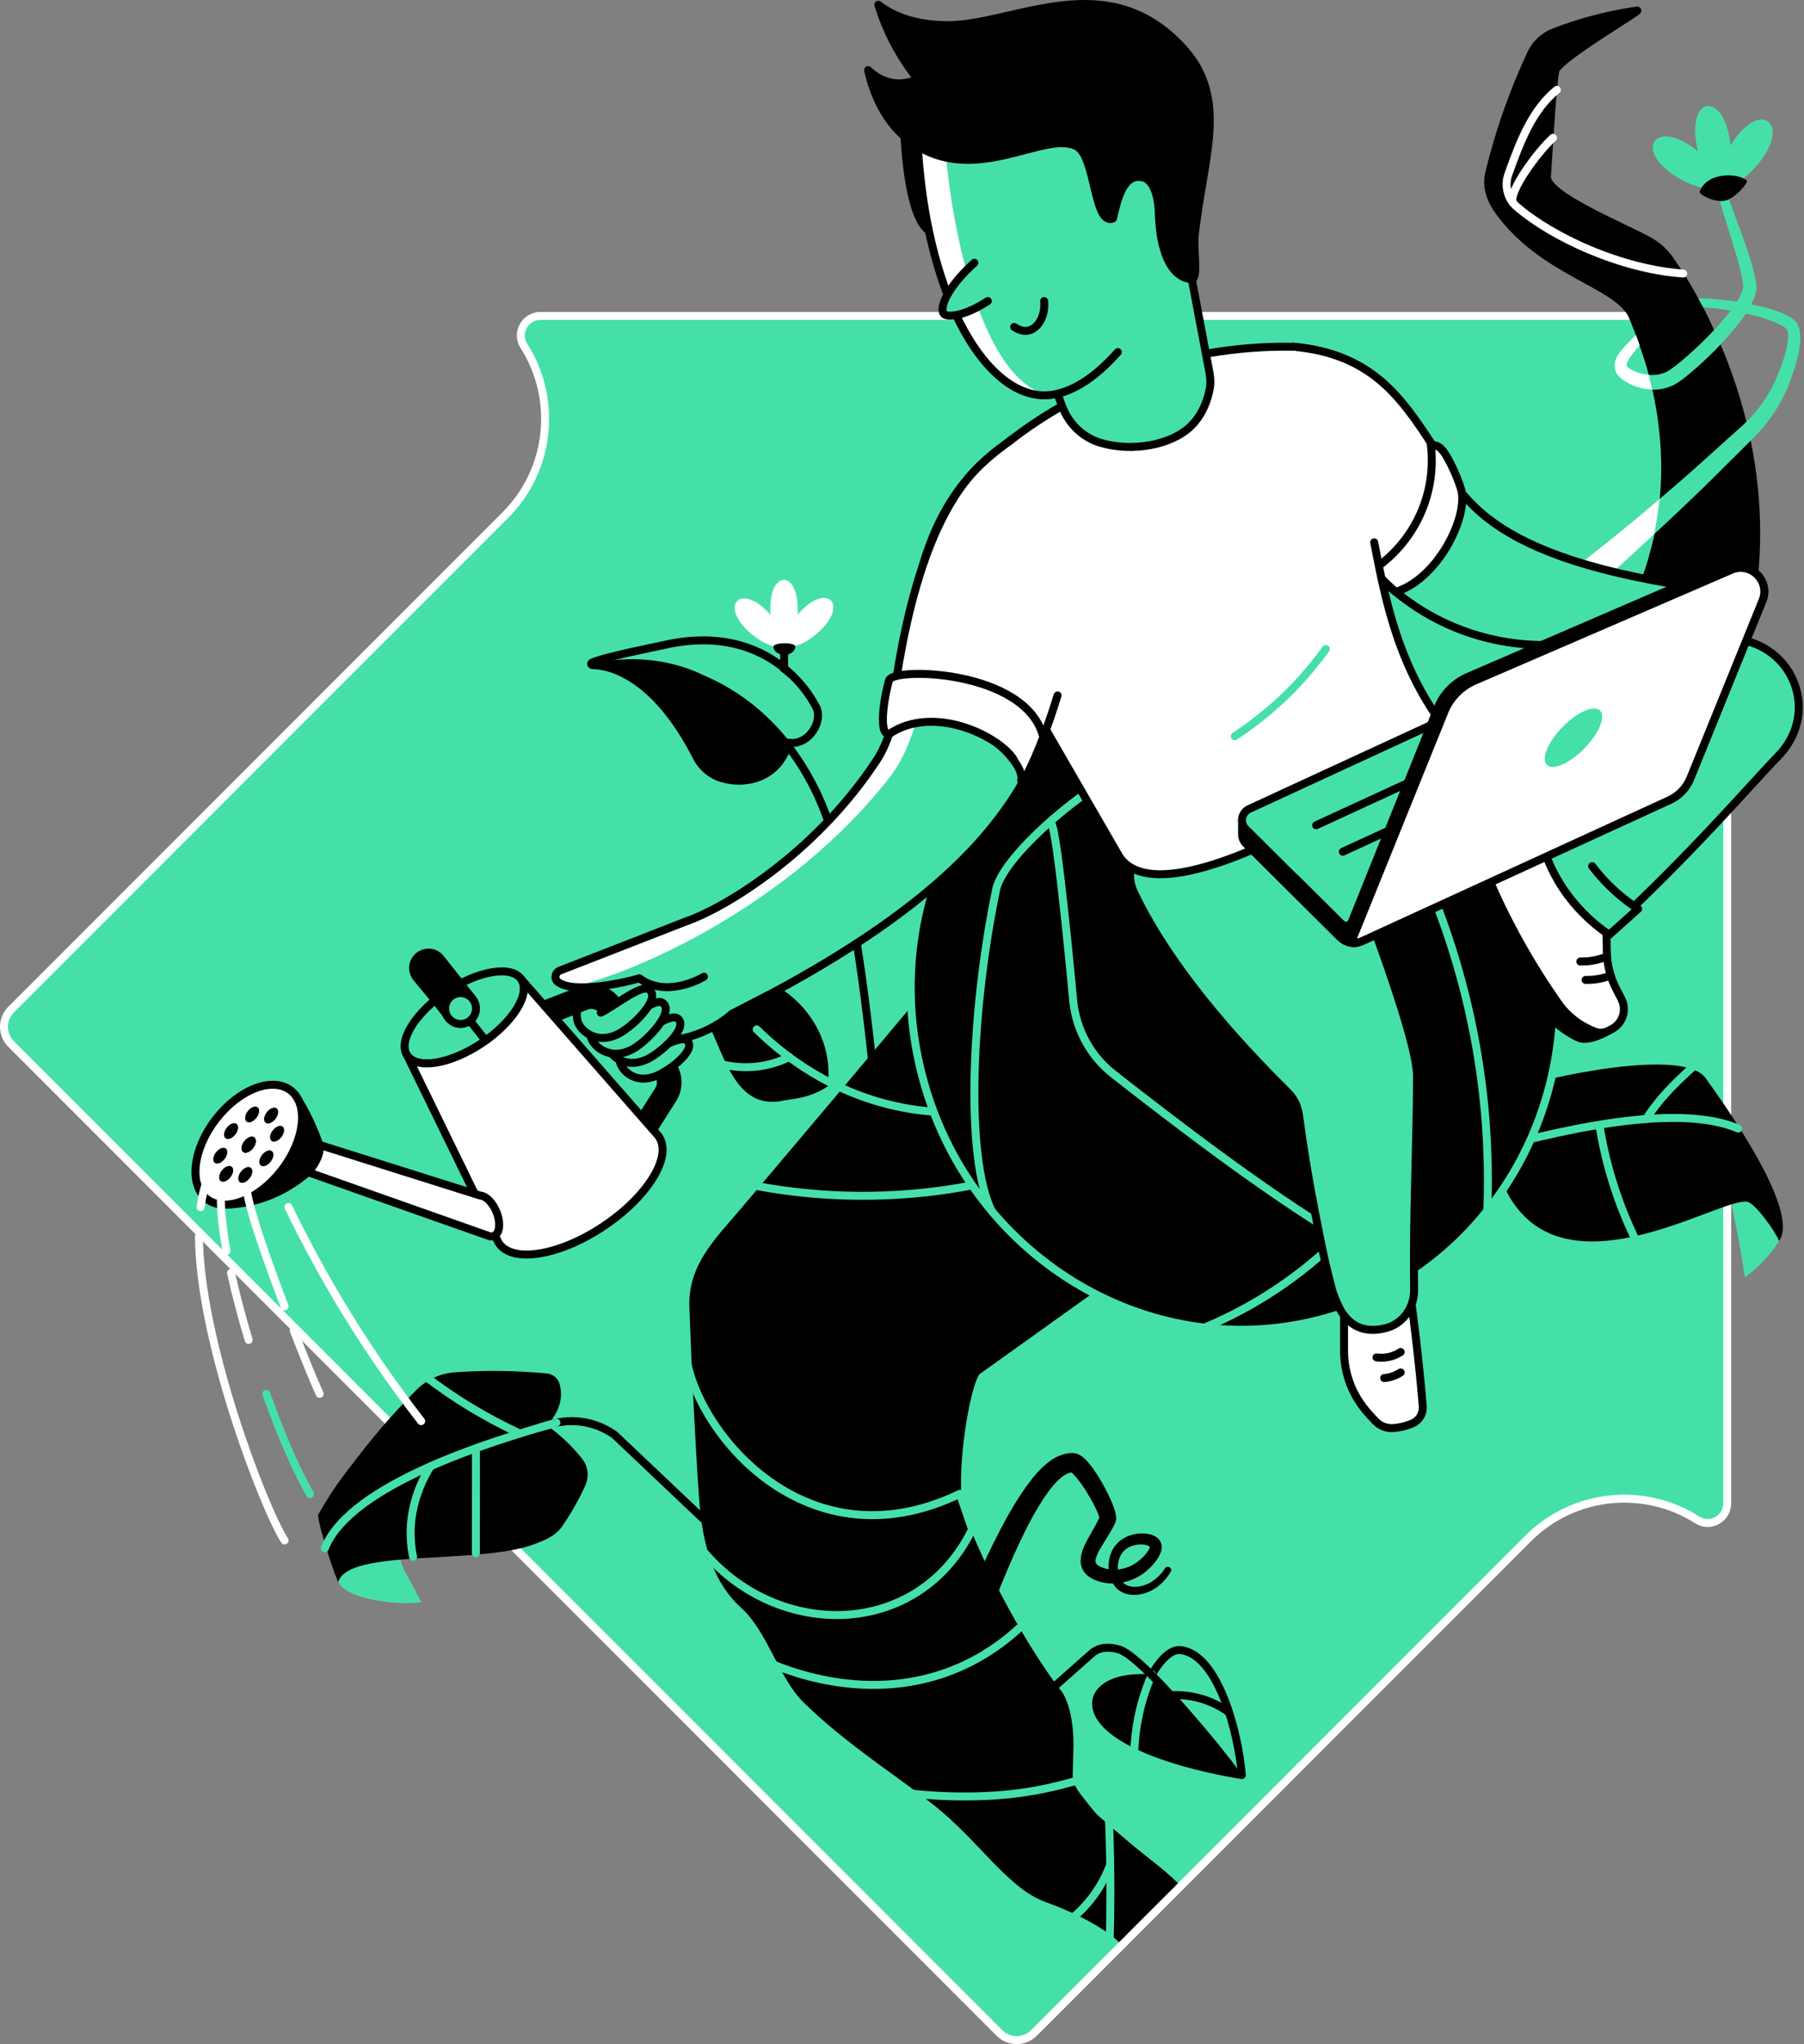 <svg width="453" height="513" viewBox="0 0 453 513" fill="none" xmlns="http://www.w3.org/2000/svg">
<rect x="0" y="0" width="453" height="513" fill="#808080" stroke="none"/>
<path d="M415.399 79.287C425.518 79.287 433.72 87.488 433.72 97.606V377.286C433.719 381.107 429.484 383.543 426.217 381.459V381.458C413.005 373.025 395.262 374.579 383.728 386.113L259.639 510.211L259.637 510.212C257.242 512.597 253.369 512.597 250.975 510.212L250.974 510.211L2.796 262.024V262.023C0.402 259.637 0.401 255.755 2.796 253.368L126.885 129.279C138.42 117.744 139.98 99.993 131.548 86.79L131.547 86.788C129.467 83.516 131.888 79.287 135.713 79.287H415.399Z" fill="#45E0A8" stroke="white" stroke-width="2" stroke-linecap="round" stroke-linejoin="round"/>
<path d="M226.973 32.008C227.212 35.849 227.955 54.111 233.249 57.896C234.838 49.264 236.427 40.632 238.016 32.008H226.973Z" fill="black" stroke="black" stroke-width="2" stroke-miterlimit="10" stroke-linecap="round" stroke-linejoin="round"/>
<path d="M426.91 275.121C429.362 282.076 431.741 289.83 433.817 298.326C435.742 306.215 437.139 313.649 438.145 320.509C440.669 318.975 444.964 314.552 446.753 311.437C446.753 309.92 445.196 305.72 445.196 304.203L439.846 291.171L426.91 275.121Z" fill="#45E0A8"/>
<path d="M375.922 291.237C376.449 295.309 378.301 300.476 382.27 304.708C399.111 322.682 434.213 299.366 439.148 301.737C441.208 302.727 445.712 308.884 446.742 311.439C452.156 303.869 433.071 277.239 428.304 270.587C422.723 262.698 387.963 270.531 379.491 273.358C378.214 279.77 377.207 284.817 375.922 291.237Z" fill="black"/>
<path d="M370.438 289.305C380.666 286.997 418.224 275.426 436.486 283.236" stroke="#45E0A8" stroke-width="2" stroke-miterlimit="10" stroke-linecap="round" stroke-linejoin="round"/>
<path d="M411.65 313.019C409.31 308.476 406.883 302.91 404.879 296.386C403.314 291.3 402.299 286.588 401.637 282.412" stroke="#45E0A8" stroke-width="2" stroke-miterlimit="10" stroke-linecap="round" stroke-linejoin="round"/>
<path d="M413.348 280.871C414.529 279.035 415.799 277.31 417.556 275.258C420.047 272.351 424.679 268.015 426.906 266.234" stroke="#45E0A8" stroke-width="2" stroke-miterlimit="10" stroke-linecap="round" stroke-linejoin="round"/>
<path d="M411.1 2.646C406.205 3.349 400.727 4.523 394.882 6.431C393.269 6.958 391.712 7.517 390.227 8.092C387.671 9.082 385.611 11.023 384.453 13.506C382.473 17.738 380.517 22.41 378.704 27.512C376.692 33.166 375.143 38.54 373.945 43.506C373.091 47.028 374.456 50.437 376.62 53.344C387.911 68.484 405.622 71.007 409.878 79.024C413.152 86.953 423.485 111.963 414.669 141.132C401.278 185.442 358.382 200.925 353.719 202.514C360.338 214.34 366.95 226.166 373.57 237.992C379.654 235.181 423.309 214.116 437.115 162.892C450.083 114.79 426.974 76.293 419.412 65.346C418.063 63.389 416.314 61.744 414.254 60.578C407.77 56.905 388.023 49.096 388.454 44.233C388.67 41.79 389.819 20.358 390.602 17.587C392.183 14.153 412.33 2.471 411.1 2.646Z" fill="black" stroke="black" stroke-width="2" stroke-miterlimit="10" stroke-linecap="round" stroke-linejoin="round"/>
<path d="M434.578 77.969C432.749 77.642 431.256 77.442 429.411 77.259C427.096 77.035 424.74 76.883 422.512 77.059L422.895 76.939L419.51 78.792L419.693 78.664C418.703 79.527 417.737 80.453 416.787 81.379C415.829 82.305 414.886 83.232 413.984 84.198C413.074 85.164 412.171 86.122 411.325 87.128C410.487 88.118 409.648 89.149 409.017 90.155C408.874 90.394 408.706 90.658 408.65 90.834C408.546 91.025 408.514 91.217 408.49 91.4C408.458 91.776 408.546 92.023 408.674 92.119C408.73 92.167 408.914 92.335 409.113 92.463C409.321 92.606 409.552 92.742 409.8 92.87C410.295 93.125 410.83 93.341 411.381 93.525C413.585 94.267 415.98 94.339 417.929 93.556C418.432 93.373 418.855 93.101 419.342 92.806C419.829 92.478 420.34 92.103 420.843 91.712C421.849 90.929 422.856 90.083 423.83 89.221C425.794 87.496 427.687 85.667 429.507 83.791C431.328 81.914 433.077 79.966 434.618 77.922C435.161 77.195 435.68 76.46 436.143 75.718C436.334 75.414 436.518 75.111 436.686 74.799C437.277 73.761 437.724 72.627 437.756 71.821L437.764 71.965C437.588 70.032 437.077 67.924 436.526 65.864C435.975 63.796 435.304 61.736 434.673 59.652L432.725 53.407C432.406 52.361 432.086 51.307 431.791 50.237C431.655 49.694 431.511 49.159 431.384 48.6L431.208 47.754L431.088 46.819C431.016 46.253 431.416 45.733 431.983 45.654C432.526 45.582 433.021 45.941 433.132 46.468L433.164 46.628L433.308 47.307L433.524 48.049C433.667 48.544 433.851 49.055 434.019 49.558C434.37 50.572 434.729 51.595 435.105 52.609L437.38 58.749C438.139 60.809 438.842 62.886 439.497 65.01C440.135 67.142 440.758 69.266 441.062 71.677C441.07 71.725 441.07 71.765 441.07 71.813V71.829C441.022 73.721 440.375 75.111 439.728 76.42C439.057 77.722 438.283 78.904 437.468 80.03C435.823 82.281 434.035 84.35 432.166 86.338C430.298 88.326 428.341 90.211 426.305 92.023C425.283 92.934 424.245 93.82 423.151 94.682C422.608 95.114 422.041 95.537 421.426 95.96C420.779 96.359 420.053 96.79 419.294 97.054C417.785 97.637 416.172 97.868 414.623 97.788C413.074 97.701 411.581 97.349 410.175 96.798C409.472 96.519 408.794 96.175 408.131 95.76C407.804 95.553 407.468 95.329 407.149 95.058C406.821 94.786 406.494 94.507 406.143 94.028C405.799 93.572 405.584 92.99 405.496 92.463C405.408 91.927 405.432 91.416 405.528 90.937C405.696 89.979 406.239 89.149 406.654 88.574C407.548 87.376 408.49 86.41 409.456 85.428C410.423 84.461 411.389 83.519 412.379 82.601C414.351 80.756 416.324 78.952 418.336 77.147C418.392 77.099 418.448 77.059 418.504 77.027L418.52 77.019L421.889 75.143C422.009 75.079 422.145 75.031 422.273 75.023C424.78 74.743 427.191 74.839 429.611 74.991C432.022 75.159 433.771 75.342 436.151 75.734" fill="#45E0A8"/>
<path d="M439.725 76.404C441.178 76.692 442.456 76.931 443.901 77.339C444.492 77.522 445.083 77.682 445.666 77.882C446.257 78.105 446.84 78.289 447.431 78.536C448.021 78.816 448.604 79.023 449.195 79.399C449.491 79.582 449.778 79.71 450.082 79.958C450.377 80.197 450.672 80.445 450.968 80.7C451.016 80.74 451.056 80.788 451.088 80.844L451.12 80.9C451.958 82.273 452.046 83.615 452.062 84.805C452.054 86.01 451.894 87.144 451.695 88.246C451.271 90.45 450.625 92.55 449.898 94.602C448.493 98.731 446.345 102.771 443.566 106.245C442.2 107.993 440.595 109.646 439.11 111.092L434.59 115.579C431.572 118.566 428.578 121.592 425.495 124.523C419.371 130.424 413.102 136.173 406.826 141.922C400.534 147.656 394.114 153.253 387.67 158.827C385.937 160.328 383.318 160.136 381.817 158.404C380.316 156.671 380.507 154.052 382.24 152.55C382.328 152.479 382.424 152.399 382.511 152.335C389.323 147.36 395.982 142.186 402.578 136.924C409.19 131.677 415.634 126.223 422.014 120.69C425.216 117.935 428.33 115.084 431.476 112.265L436.187 108.025C437.808 106.596 439.238 105.278 440.539 103.729C443.174 100.671 445.203 97.213 446.688 93.373C447.446 91.464 448.125 89.516 448.572 87.584C448.788 86.617 448.956 85.651 448.996 84.733C449.043 83.831 448.908 82.968 448.644 82.505L448.796 82.705C448.636 82.577 448.477 82.433 448.325 82.289C448.173 82.146 447.91 82.026 447.71 81.882C447.311 81.595 446.776 81.387 446.297 81.139C445.802 80.908 445.259 80.716 444.74 80.501L443.119 79.95C441.306 79.383 440.252 79.095 438.367 78.704" fill="#45E0A8"/>
<path d="M420.034 43.77C424.409 46.812 430.007 48.401 431.34 46.484C432.674 44.568 429.232 39.865 424.857 36.831C420.481 33.788 416.832 33.557 415.498 35.473C414.172 37.382 415.666 40.727 420.034 43.77Z" fill="#45E0A8"/>
<path d="M442.496 39.825C439.422 44.177 434.694 47.579 432.786 46.23C430.878 44.88 432.515 39.291 435.597 34.947C438.671 30.595 442.025 29.133 443.933 30.483C445.842 31.832 445.578 35.482 442.496 39.825Z" fill="#45E0A8"/>
<path d="M434.32 34.707C435.294 40.256 434.432 46.317 432.132 46.716C429.833 47.123 426.958 41.71 425.992 36.168C425.018 30.618 426.311 27.041 428.611 26.634C430.911 26.235 433.346 29.165 434.32 34.707Z" fill="#45E0A8"/>
<path d="M438.649 45.367C439.064 45.775 435.679 49.927 433.036 50.39C430.401 50.853 426.528 48.777 426.807 48.05C428.78 43.012 436.645 43.379 438.649 45.367Z" fill="black"/>
<path d="M421.88 69.092L408.09 76.638C408.816 77.388 409.431 78.171 409.879 79.017C410.813 81.293 412.33 84.974 413.815 89.741L428.332 80.702C426.032 75.999 423.765 72.086 421.88 69.092Z" fill="black" stroke="black" stroke-width="2" stroke-miterlimit="10" stroke-linecap="round" stroke-linejoin="round"/>
<path d="M390.942 22.551C384.877 27.469 381.811 35.178 378.761 43.738C377.731 46.621 378.538 49.863 380.853 51.859C389.797 59.597 407.116 67.573 422.671 68.644" stroke="white" stroke-width="2" stroke-miterlimit="10" stroke-linecap="round" stroke-linejoin="round"/>
<path d="M389.98 34.59C386.205 37.956 378.596 48.266 379.913 50.877" stroke="white" stroke-width="2" stroke-miterlimit="10" stroke-linecap="round" stroke-linejoin="round"/>
<path d="M413.977 94.068C413.977 94.068 412.588 93.924 411.382 93.517C410.831 93.333 410.296 93.118 409.801 92.862C409.554 92.734 409.322 92.599 409.114 92.455C408.915 92.327 408.731 92.159 408.675 92.112C408.548 92.016 408.46 91.768 408.492 91.393C408.516 91.209 408.548 91.018 408.651 90.826C408.707 90.65 408.875 90.387 409.019 90.147C409.649 89.141 410.488 88.119 411.326 87.121C411.694 86.682 412.085 86.243 412.476 85.811L411.678 83.248C410.935 83.951 410.192 84.661 409.466 85.396C408.508 86.378 407.557 87.344 406.663 88.542C406.248 89.109 405.705 89.948 405.537 90.906C405.449 91.385 405.417 91.896 405.505 92.431C405.585 92.958 405.801 93.541 406.152 93.996C406.503 94.475 406.831 94.755 407.158 95.026C407.485 95.29 407.813 95.521 408.14 95.729C408.803 96.136 409.482 96.487 410.184 96.767C411.59 97.318 413.083 97.661 414.632 97.757C414.84 97.773 414.872 97.765 414.888 97.765L413.977 94.068Z" fill="white"/>
<path d="M406.826 141.908C410.132 138.881 412.136 137.053 415.418 134.01C415.634 132.9 416.616 126.848 416.744 125.219C411.721 129.523 407.76 132.813 402.578 136.925C395.982 142.187 389.323 147.361 382.511 152.336C382.424 152.4 382.328 152.48 382.24 152.552C380.507 154.053 380.316 156.672 381.817 158.405C383.318 160.138 385.937 160.329 387.67 158.828C394.114 153.239 400.526 147.641 406.826 141.908Z" fill="white"/>
<path d="M409.879 79.023C410.725 81.068 412.035 84.254 413.376 88.358" stroke="black" stroke-width="2" stroke-miterlimit="10" stroke-linecap="round" stroke-linejoin="round"/>
<path d="M187.613 158.133C190.712 161.167 195 163.204 196.333 161.846C197.667 160.489 195.535 156.241 192.436 153.206C189.338 150.172 186.432 149.485 185.098 150.851C183.765 152.208 184.507 155.099 187.613 158.133Z" fill="white"/>
<path d="M206.197 158.012C203.139 161.087 198.875 163.179 197.525 161.837C196.176 160.496 198.252 156.224 201.31 153.149C204.368 150.075 207.267 149.357 208.616 150.698C209.966 152.04 209.263 154.93 206.197 158.012Z" fill="white"/>
<path d="M200.317 152.79C200.349 157.381 198.832 162.132 196.932 162.148C195.031 162.164 193.458 157.429 193.426 152.838C193.394 148.246 194.919 145.547 196.828 145.531C198.72 145.515 200.285 148.198 200.317 152.79Z" fill="white"/>
<path d="M199.708 162.268C199.716 163.402 198.495 164.336 196.985 164.344C195.476 164.352 194.238 163.442 194.23 162.308C194.222 161.174 199.7 161.134 199.708 162.268Z" fill="black"/>
<path d="M196.972 162.893C196.797 166.158 196.868 170.159 197.547 174.647" stroke="black" stroke-width="2" stroke-miterlimit="10" stroke-linecap="round" stroke-linejoin="round"/>
<path d="M147.336 166.98C158.898 162.069 177.296 161.981 181.92 163.65C191.661 167.172 198.608 172.418 202.872 176.259C203.2 176.554 203.487 176.889 203.695 177.281C204.996 179.812 204.541 182.687 202.817 184.188C201.068 185.705 198.672 185.274 198.321 185.202C198.057 186.607 197.091 190.656 193.49 193.395C190.28 195.838 185.912 196.525 181.64 195.407C178.717 194.64 176.282 192.612 174.909 189.921C161.845 164.337 147.336 166.98 147.336 166.98Z" fill="black"/>
<path d="M204.749 177.114C204.509 176.739 189.234 154.74 161.302 161.319C160.232 161.567 159.178 161.982 158.076 162.357C153.98 163.771 150.394 165.392 147.336 166.981C147.336 166.981 160.815 162.493 175.34 168.849C180.37 171.053 191.981 181.737 194.672 184.74C201.1 190.154 207.544 181.522 204.749 177.114Z" fill="#45E0A8"/>
<path d="M204.749 177.112C204.509 176.737 194.272 155.393 166.34 161.965C165.27 162.212 151.384 164.951 148.613 166.325C148.326 166.468 148.422 166.892 148.733 166.9C152.678 166.971 164.272 169.087 174.9 189.921C176.266 192.604 178.693 194.632 181.608 195.398C185.888 196.524 190.272 195.838 193.482 193.394C196.332 191.222 197.53 188.236 198.033 186.383C203.096 187.222 207.048 180.738 204.749 177.112Z" stroke="black" stroke-width="2" stroke-miterlimit="10" stroke-linecap="round" stroke-linejoin="round"/>
<path d="M168.992 167.906C187.869 172.881 199.32 186.504 205.42 199.751C214.931 220.4 217.941 258.474 220.201 276.52" stroke="black" stroke-width="2" stroke-miterlimit="10" stroke-linecap="round" stroke-linejoin="round"/>
<path d="M170.02 248.573C176.543 244.636 191.819 245.115 196.794 248.573C204.635 254.026 209.131 263.177 207.837 272.664C203.102 275.738 199.093 275.714 196.794 276.201C179.801 279.81 181.518 251.447 170.02 248.573Z" fill="black"/>
<path d="M295.115 473.314C291.139 469.457 286.994 466.614 282.898 463.125C280.303 460.921 277.747 458.717 275.224 456.521C273.979 455.411 272.621 453.519 270.88 451.331C269.443 449.518 268.309 447.618 268.365 445.589L268.557 438.562C268.668 434.522 268.046 428.621 265.882 425.203C260.324 418.4 248.682 399.827 241.2 380.111C238.493 371.04 242.645 346.27 245.408 344.043L287.729 313.795L232.815 249.379C223.393 260.718 191.74 298.152 186.909 303.861C180.329 311.631 173.733 317.851 174.101 328.024C174.62 342.342 175.538 361.594 176.504 375.464C177.223 385.701 179.211 395.946 186.829 402.821C193.648 408.978 196.419 420.612 202.56 426.617C212.836 436.662 225.11 444.416 234.66 451.882C246.709 461.304 253.569 473.082 262.983 476.452C271.543 479.518 278.322 483.431 281.692 486.713" fill="black"/>
<path d="M295.115 473.314C291.139 469.457 286.994 466.614 282.898 463.125C280.303 460.921 277.747 458.717 275.224 456.521C273.979 455.411 272.621 453.519 270.88 451.331C269.443 449.518 268.309 447.618 268.365 445.589L268.557 438.562C268.668 434.522 268.046 428.621 265.882 425.203C260.324 418.4 248.682 399.827 241.2 380.111C238.493 371.04 242.645 346.27 245.408 344.043L287.729 313.795L232.815 249.379C223.393 260.718 191.74 298.152 186.909 303.861C180.329 311.631 173.733 317.851 174.101 328.024C174.62 342.342 175.538 361.594 176.504 375.464C177.223 385.701 179.211 395.946 186.829 402.821C193.648 408.978 196.419 420.612 202.56 426.617C212.836 436.662 225.11 444.416 234.66 451.882C246.709 461.304 253.569 473.082 262.983 476.452C271.543 479.518 278.322 483.431 281.692 486.713" stroke="black" stroke-width="2" stroke-miterlimit="10" stroke-linejoin="round"/>
<path d="M293.997 394.445C292.536 396.952 290.18 399.084 287.234 399.914C285.781 400.33 284.168 400.449 282.587 399.938C281.804 399.675 281.029 399.244 280.415 398.629C279.824 398.014 279.392 397.303 279.065 396.569C278.45 395.091 278.267 393.502 278.45 391.945C278.65 390.396 279.217 388.807 280.343 387.553C281.453 386.276 282.986 385.493 284.519 385.118C285.293 384.918 286.084 384.831 286.898 384.839C287.713 384.855 288.535 384.942 289.406 385.27C289.845 385.453 290.292 385.645 290.747 386.068C290.971 386.244 291.178 386.539 291.362 386.835C291.514 387.138 291.658 387.514 291.682 387.825C291.809 389.158 291.338 389.981 290.955 390.716C290.116 392.153 289.086 393.223 287.937 394.221C285.581 396.265 282.475 397.415 279.289 397.399C277.684 397.391 276.079 397.056 274.561 396.345C273.787 395.97 272.932 395.435 272.262 394.532C271.583 393.63 271.296 392.392 271.359 391.41C271.503 389.422 272.246 388.041 272.893 386.731C273.571 385.437 274.29 384.256 274.929 383.09C275.248 382.515 275.56 381.94 275.823 381.381C275.951 381.101 276.079 380.822 276.19 380.551L276.214 380.503C276.214 380.495 276.182 380.567 276.166 380.598C276.135 380.678 276.111 380.774 276.103 380.862C276.087 380.942 276.087 380.95 276.087 380.998C276.071 380.966 276.079 380.926 276.039 380.814C275.943 380.407 275.711 379.808 275.464 379.249C275.216 378.682 274.929 378.099 274.633 377.524C273.436 375.232 272.014 372.941 270.457 371C270.074 370.529 269.667 370.074 269.299 369.739C269.116 369.563 268.948 369.451 268.852 369.379C268.844 369.387 268.788 369.355 268.924 369.419L269.012 369.443C269.076 369.467 269.148 369.483 269.211 369.483C269.267 369.491 269.387 369.483 269.379 369.483L269.299 369.499C268.493 369.563 267.686 369.93 266.816 370.545C265.091 371.863 263.486 373.915 262.065 376.063C259.198 380.407 256.842 385.286 254.615 390.197C252.411 395.131 250.39 400.178 248.418 405.249L248.41 405.28C247.755 406.965 245.863 407.796 244.178 407.141C242.493 406.486 241.663 404.594 242.318 402.909C242.333 402.877 242.349 402.829 242.365 402.797C244.561 397.719 246.805 392.664 249.265 387.673C251.756 382.691 254.359 377.748 257.705 373.045C259.414 370.713 261.242 368.381 263.957 366.449C265.339 365.523 267.127 364.724 269.076 364.668L269.259 364.66C269.339 364.66 269.547 364.668 269.683 364.684C269.834 364.7 269.994 364.724 270.138 364.756C270.265 364.788 270.353 364.82 270.465 364.86C270.928 365.019 271.16 365.179 271.455 365.355C271.918 365.674 272.294 366.002 272.589 366.305C273.204 366.92 273.691 367.519 274.146 368.126C275.927 370.537 277.308 372.989 278.554 375.6C278.857 376.255 279.153 376.925 279.432 377.62C279.704 378.331 279.967 379.017 280.159 379.952C280.207 380.175 280.247 380.471 280.271 380.782C280.271 380.998 280.271 381.173 280.247 381.429C280.215 381.597 280.175 381.772 280.127 381.94C280.103 382.012 280.063 382.132 280.047 382.164L280.015 382.227C279.856 382.587 279.688 382.922 279.512 383.257C279.161 383.92 278.794 384.543 278.426 385.15C277.692 386.356 276.949 387.498 276.31 388.608C275.679 389.694 275.16 390.851 275.096 391.618C275.073 392.001 275.112 392.177 275.24 392.392C275.376 392.6 275.687 392.872 276.127 393.103C277.069 393.59 278.203 393.886 279.337 393.934C281.636 394.029 284.04 393.279 285.876 391.778C286.827 391.027 287.737 390.101 288.312 389.182C288.607 388.743 288.751 388.24 288.719 388.192C288.711 388.168 288.791 388.256 288.711 388.176C288.671 388.112 288.495 388.009 288.304 387.921C287.457 387.569 286.188 387.514 285.086 387.753C283.96 387.985 282.914 388.488 282.195 389.262C280.71 390.803 280.295 393.574 281.109 395.714C281.317 396.241 281.596 396.72 281.94 397.112C282.283 397.487 282.722 397.75 283.225 397.95C284.255 398.333 285.501 398.325 286.683 398.03C289.078 397.463 291.178 395.746 292.544 393.59V393.582C292.783 393.199 293.295 393.087 293.67 393.327C294.109 393.574 294.221 394.061 293.997 394.445Z" fill="black"/>
<path d="M113.07 366.663C117.43 364.826 122.022 363.022 126.853 361.273C130.422 359.979 133.919 358.798 137.321 357.712C138.99 357.129 142.615 356.131 147.071 356.993C150.481 357.656 152.948 359.133 154.321 360.099C164.103 369.362 173.885 378.625 183.667 387.887" stroke="black" stroke-width="2" stroke-miterlimit="10" stroke-linecap="round" stroke-linejoin="round"/>
<path d="M190.013 258.338C195.994 264.223 208.961 275.019 228.285 278.261C238.211 279.922 246.755 279.083 252.784 277.933C256.185 278.788 259.595 279.634 262.997 280.489V292.546C252.496 296.06 237.388 299.805 218.967 300.092C204.961 300.316 192.991 298.479 183.824 296.363" stroke="#45E0A8" stroke-width="2" stroke-miterlimit="10" stroke-linecap="round" stroke-linejoin="round"/>
<path d="M176.891 389.645C195.608 411.452 230.207 411.276 243.87 384.303" stroke="#45E0A8" stroke-width="2" stroke-miterlimit="10" stroke-linecap="round" stroke-linejoin="round"/>
<path d="M244.04 383.648L241.038 374.897C201.288 394.037 173.108 357.226 172.078 338.389" stroke="#45E0A8" stroke-width="2" stroke-miterlimit="10" stroke-linecap="round" stroke-linejoin="round"/>
<path d="M191.652 416.628C195.924 418.624 218.115 428.47 241.032 418.401C249.832 414.536 255.917 408.978 259.718 404.738" stroke="#45E0A8" stroke-width="2" stroke-miterlimit="10" stroke-linecap="round" stroke-linejoin="round"/>
<path d="M274.743 445.484C270.479 446.962 265.576 448.343 260.098 449.349C248.608 451.473 236.526 450.97 228.812 450.14" stroke="#45E0A8" stroke-width="2" stroke-miterlimit="10" stroke-linecap="round" stroke-linejoin="round"/>
<path d="M278.664 487.206C278.776 483.15 278.832 479.005 278.832 474.773C278.832 468.633 278.712 462.668 278.488 456.895" stroke="#45E0A8" stroke-width="2" stroke-miterlimit="10" stroke-linecap="round" stroke-linejoin="round"/>
<path d="M311.83 445.493C311.008 435.097 305.937 415.222 296.483 414.128C294.566 413.904 292.482 414.391 289.264 420.213C281.175 419.526 275.234 423.446 275.234 427.559C275.234 434.546 289.073 441.669 311.83 445.493Z" fill="black"/>
<path d="M296.472 414.121C296.265 414.097 294.708 414.36 293.055 415.414C290.739 416.891 289.693 419.087 289.254 420.205C290.995 420.996 308.107 439.992 311.82 445.486C311.005 435.09 305.935 415.223 296.472 414.121Z" fill="#45E0A8"/>
<path d="M311.83 445.492C311.008 435.095 305.937 415.22 296.483 414.126C294.566 413.903 291.883 415.428 288.673 421.257C280.584 420.57 275.242 423.453 275.242 427.565C275.234 434.544 289.072 441.667 311.83 445.492Z" stroke="black" stroke-width="2" stroke-miterlimit="10" stroke-linecap="round" stroke-linejoin="round"/>
<path d="M105.76 402.039C101.703 403.021 86.899 401.743 84.991 396.984C80.519 382.723 100.043 381.932 102.981 377.301C108.355 384.104 96.737 385.637 101.791 394.605C103.205 397.12 104.522 399.595 105.76 402.039Z" fill="#45E0A8"/>
<path d="M146.191 366.121C145.616 365.394 144.993 364.652 144.315 363.909C141.871 361.226 139.42 359.206 137.32 357.721C137.847 357.201 141.576 353.393 140.769 348.458C140.697 348.003 140.586 347.571 140.458 347.172C140.011 345.783 138.733 344.825 137.28 344.689C133.391 344.314 129.159 344.074 124.631 344.058C120.974 344.042 117.501 344.17 114.243 344.401C110.594 344.657 107.16 346.238 104.573 348.825C100.141 353.265 95.462 358.447 90.799 364.428C85.145 371.679 83.436 373.938 79.883 380.175C79.883 383.097 84.802 397.63 84.985 396.991C87.341 388.567 120.016 392.775 134.094 387.569C136.809 386.563 139.484 385.469 141.137 383.097C142.023 381.82 142.917 380.43 143.796 378.937C145.049 376.805 146.095 374.745 146.974 372.812C147.972 370.593 147.7 368.013 146.191 366.121Z" fill="black"/>
<path d="M81.559 388.56C84.856 380.375 95.477 373.684 107.279 368.366C118.346 363.375 130.635 359.638 139.722 357.051" stroke="#45E0A8" stroke-width="2" stroke-miterlimit="10" stroke-linecap="round" stroke-linejoin="round"/>
<path d="M107.031 345.607C110.337 348.123 114.122 350.75 118.402 353.329C122.403 355.741 126.235 357.745 129.789 359.414" stroke="#45E0A8" stroke-width="2" stroke-miterlimit="10" stroke-linecap="round" stroke-linejoin="round"/>
<path d="M119.52 363.67L119.497 389.825" stroke="#45E0A8" stroke-width="2" stroke-miterlimit="10" stroke-linecap="round" stroke-linejoin="round"/>
<path d="M103.729 390.71C103.162 388.138 102.908 384.529 103.307 381.341C104.09 375.097 106.525 370.498 108.114 367.99" stroke="#45E0A8" stroke-width="2" stroke-miterlimit="10" stroke-linecap="round" stroke-linejoin="round"/>
<path d="M138.428 357.416L135.594 358.246" stroke="#45E0A8" stroke-width="2" stroke-miterlimit="10" stroke-linecap="round" stroke-linejoin="round"/>
<path d="M331.346 331.234C374.847 320.021 400.667 274.288 389.015 229.088C377.364 183.887 332.654 156.335 289.153 167.548C245.651 178.761 219.832 224.494 231.484 269.695C243.135 314.895 287.845 342.448 331.346 331.234Z" fill="black" stroke="#45E0A8" stroke-width="2" stroke-miterlimit="10" stroke-linecap="round" stroke-linejoin="round"/>
<path d="M287.746 191.375C278.268 192.477 252.148 213.582 250.136 223.268C243.9 253.284 242.343 290.422 248.994 303.877" stroke="#45E0A8" stroke-width="2" stroke-miterlimit="10" stroke-linecap="round" stroke-linejoin="round"/>
<path d="M302.453 333.183C306.645 331.434 311.117 329.254 315.716 326.531C323.749 321.78 330.106 316.598 334.945 311.99C335.432 311.527 335.903 311.072 336.358 310.625" stroke="#45E0A8" stroke-width="2" stroke-miterlimit="10" stroke-linecap="round" stroke-linejoin="round"/>
<path d="M263.934 206.594C265.491 207.4 269.451 250.799 269.523 251.486C270.306 258.585 273.907 265.125 279.6 269.58C294.085 280.927 317.57 298.998 336.614 310.384C338.012 311.223 339.393 312.021 340.742 312.78" stroke="#45E0A8" stroke-width="2" stroke-miterlimit="10" stroke-linecap="round" stroke-linejoin="round"/>
<path d="M359.5 223.834C364.219 235.484 369.114 250.816 371.717 269.213C373.57 282.253 373.865 293.983 373.474 303.869" stroke="#45E0A8" stroke-width="2" stroke-miterlimit="10" stroke-linecap="round" stroke-linejoin="round"/>
<path d="M251.153 112.475C222.343 133.851 231.39 173.713 220.123 190.825C204.448 214.636 184.949 224.266 172.636 231.11C121.659 258.515 165.553 256.494 169.745 261.166C170.743 262.283 180.573 256.846 183.791 254.466C236.612 228.059 253.565 205.869 261.31 187.096" fill="#45E0A8"/>
<path d="M161.066 286.35C160.683 286.35 160.292 286.247 159.948 286.023C158.974 285.4 158.695 284.114 159.309 283.14L165.394 273.598C166.264 272.233 166.129 270.428 165.059 269.214L151.26 253.46C150.246 252.302 148.601 251.903 147.172 252.461L137.063 256.406C135.993 256.821 134.779 256.294 134.364 255.224C133.941 254.154 134.476 252.941 135.546 252.525L145.655 248.581C148.721 247.383 152.235 248.245 154.407 250.721L168.205 266.475C170.489 269.079 170.776 272.935 168.915 275.858L162.831 285.4C162.432 286.007 161.761 286.35 161.066 286.35Z" fill="black" stroke="black" stroke-width="2" stroke-miterlimit="10" stroke-linecap="round" stroke-linejoin="round"/>
<path d="M166.809 261.046H168.645C170.889 260.79 174.131 260.152 177.676 258.443C180.311 257.181 182.34 255.696 183.793 254.45C186.915 252.837 190.029 251.232 193.152 249.619" fill="#45E0A8"/>
<path d="M166.809 261.046H168.645C170.889 260.79 174.131 260.152 177.676 258.443C180.311 257.181 182.34 255.696 183.793 254.45C186.915 252.837 190.029 251.232 193.152 249.619" stroke="black" stroke-width="2" stroke-miterlimit="10" stroke-linecap="round" stroke-linejoin="round"/>
<path d="M130.922 245.803C133.317 249.404 128.838 256.599 120.924 261.861C113.003 267.123 104.643 268.473 102.247 264.872C99.852 261.27 104.331 254.076 112.244 248.813C120.166 243.543 128.526 242.202 130.922 245.803Z" fill="#45E0A8" stroke="black" stroke-width="2" stroke-miterlimit="10" stroke-linecap="round" stroke-linejoin="round"/>
<path d="M165.48 285.297C165.281 285.002 165.057 284.73 164.802 284.483L130.921 245.803C133.316 249.404 128.837 256.599 120.923 261.861C113.002 267.123 104.642 268.472 102.246 264.871L124.964 311.424C125.06 311.632 125.171 311.832 125.299 312.023C128.661 317.07 140.375 315.185 151.474 307.807C162.566 300.421 168.842 290.352 165.48 285.297Z" fill="white" stroke="black" stroke-width="2" stroke-miterlimit="10" stroke-linecap="round" stroke-linejoin="round"/>
<path d="M105.754 240.549L121.948 261.158" stroke="black" stroke-width="2" stroke-miterlimit="10" stroke-linecap="round" stroke-linejoin="round"/>
<path d="M112.205 254.865C112.213 254.865 112.213 254.849 112.205 254.842C112.175 254.865 112.167 254.872 112.205 254.865Z" fill="black" stroke="black" stroke-width="2" stroke-miterlimit="10" stroke-linecap="round" stroke-linejoin="round"/>
<path d="M118.587 250.587L110.825 240.797C110.13 239.759 108.949 239.08 107.607 239.08C105.467 239.08 103.734 240.813 103.734 242.953C103.734 243.831 104.038 244.638 104.541 245.293L104.533 245.3C104.533 245.3 112.111 254.356 112.215 254.851C112.43 254.699 113.86 253.988 113.86 253.988L118.587 250.587Z" fill="black" stroke="black" stroke-width="2" stroke-miterlimit="10" stroke-linecap="round" stroke-linejoin="round"/>
<path d="M119.523 253.109C119.523 255.249 117.79 256.982 115.65 256.982C113.51 256.982 111.777 255.249 111.777 253.109C111.777 250.969 113.51 249.236 115.65 249.236C117.79 249.236 119.523 250.969 119.523 253.109Z" fill="#45E0A8" stroke="black" stroke-width="2" stroke-miterlimit="10" stroke-linecap="round" stroke-linejoin="round"/>
<path d="M124.624 304.055C123.658 301.731 121.989 300.134 120.608 300.055L80.187 287.318L77.879 288.141L77.312 294.162L122.396 310.06C122.979 310.331 123.546 310.395 124.041 310.188C125.519 309.565 125.782 306.818 124.624 304.055Z" fill="white" stroke="black" stroke-width="2" stroke-miterlimit="10" stroke-linecap="round" stroke-linejoin="round"/>
<path d="M80.185 287.317C79.514 285.353 78.652 283.173 77.534 280.865C76.44 278.606 75.29 276.609 74.188 274.893C73.358 275.755 72.519 276.617 71.689 277.48C66.73 285.76 61.763 294.041 56.805 302.329C58.857 302.266 61.308 301.994 63.983 301.291C70.299 299.63 74.755 296.397 77.311 294.177V294.169C78.492 293.139 80.792 289.641 80.185 287.317Z" fill="black" stroke="black" stroke-width="2" stroke-miterlimit="10" stroke-linecap="round" stroke-linejoin="round"/>
<path d="M70.724 293.661C76.534 286.134 77.545 277.177 72.983 273.655C68.42 270.132 60.011 273.378 54.2 280.905C48.39 288.432 47.379 297.389 51.941 300.911C56.504 304.433 64.913 301.187 70.724 293.661Z" fill="white" stroke="black" stroke-width="2" stroke-miterlimit="10" stroke-linecap="round" stroke-linejoin="round"/>
<path d="M63.842 285.48C64.449 285.944 64.314 287.133 63.547 288.124C62.78 289.122 61.67 289.545 61.063 289.082C60.457 288.619 60.592 287.429 61.359 286.439C62.126 285.441 63.236 285.017 63.842 285.48Z" fill="black"/>
<path d="M59.409 282.064C60.016 282.527 59.88 283.717 59.113 284.707C58.347 285.705 57.237 286.128 56.63 285.665C56.023 285.202 56.159 284.012 56.925 283.022C57.692 282.024 58.802 281.593 59.409 282.064Z" fill="black"/>
<path d="M68.272 288.899C68.879 289.362 68.743 290.552 67.977 291.542C67.21 292.54 66.1 292.963 65.493 292.5C64.886 292.037 65.022 290.847 65.789 289.857C66.555 288.867 67.665 288.436 68.272 288.899Z" fill="black"/>
<path d="M63.531 288.125C62.765 289.124 61.655 289.547 61.048 289.084C60.441 288.621 60.577 287.431 61.343 286.441C62.11 285.442 63.22 285.019 63.827 285.482C64.434 285.946 64.306 287.135 63.531 288.125Z" fill="black"/>
<path d="M69.18 280.811C68.413 281.809 67.303 282.232 66.696 281.769C66.09 281.306 66.225 280.116 66.992 279.126C67.758 278.128 68.868 277.705 69.475 278.168C70.082 278.631 69.954 279.821 69.18 280.811Z" fill="black"/>
<path d="M57.887 295.44C57.12 296.438 56.01 296.861 55.403 296.398C54.797 295.935 54.932 294.745 55.699 293.755C56.465 292.757 57.575 292.334 58.182 292.797C58.789 293.26 58.653 294.45 57.887 295.44Z" fill="black"/>
<path d="M62.657 285.411C63.624 285.036 64.318 285.571 64.199 286.601C64.079 287.631 63.2 288.773 62.234 289.148C61.268 289.523 60.573 288.988 60.693 287.958C60.805 286.928 61.691 285.786 62.657 285.411Z" fill="black"/>
<path d="M55.536 288.165C56.503 287.79 57.197 288.325 57.078 289.355C56.958 290.385 56.079 291.527 55.113 291.902C54.147 292.277 53.452 291.742 53.572 290.712C53.684 289.682 54.562 288.54 55.536 288.165Z" fill="black"/>
<path d="M69.79 282.663C70.757 282.288 71.451 282.823 71.331 283.853C71.212 284.883 70.333 286.025 69.367 286.4C68.401 286.775 67.706 286.24 67.826 285.21C67.938 284.18 68.816 283.038 69.79 282.663Z" fill="black"/>
<path d="M64.203 286.606C64.083 287.636 63.204 288.778 62.238 289.153C61.272 289.528 60.577 288.993 60.697 287.963C60.817 286.933 61.695 285.791 62.661 285.416C63.636 285.04 64.322 285.568 64.203 286.606Z" fill="black"/>
<path d="M65.062 279.013C64.942 280.043 64.064 281.185 63.097 281.56C62.131 281.935 61.437 281.4 61.556 280.37C61.676 279.34 62.554 278.198 63.521 277.823C64.487 277.448 65.182 277.983 65.062 279.013Z" fill="black"/>
<path d="M63.347 294.193C63.227 295.223 62.349 296.365 61.383 296.74C60.416 297.115 59.722 296.58 59.842 295.55C59.961 294.52 60.84 293.378 61.806 293.003C62.772 292.627 63.467 293.162 63.347 294.193Z" fill="black"/>
<path d="M176.764 245.115C175.646 245.81 167.102 250.434 160.539 245.507C157.632 246.465 143.754 249.595 140.017 246.361C139.09 245.563 139.434 244.029 140.576 243.59C151.26 239.43 161.952 235.262 172.636 231.102" fill="#45E0A8"/>
<path d="M161.023 264.893C164.01 263.967 170.917 259.671 172.506 261.092C175.325 263.616 166.821 269.716 163.69 270.387C159.69 271.577 156.584 269.237 155.745 266.786C155.586 266.323 155.274 265.133 155.913 263.424" fill="#45E0A8"/>
<path d="M161.023 264.893C164.01 263.967 170.917 259.671 172.506 261.092C175.325 263.616 166.821 269.716 163.69 270.387C159.69 271.577 156.584 269.237 155.745 266.786C155.586 266.323 155.274 265.133 155.913 263.424" stroke="black" stroke-width="2" stroke-miterlimit="10" stroke-linecap="round" stroke-linejoin="round"/>
<path d="M158.28 260.764C161.363 259.471 168.23 254.249 170.09 255.542C173.404 257.826 165.044 265.084 161.786 266.138C157.658 267.823 154.056 265.763 152.867 263.328C152.643 262.873 152.164 261.675 152.643 259.838" fill="#45E0A8"/>
<path d="M158.28 260.764C161.363 259.471 168.23 254.249 170.09 255.542C173.404 257.826 165.044 265.084 161.786 266.138C157.658 267.823 154.056 265.763 152.867 263.328C152.643 262.873 152.164 261.675 152.643 259.838" stroke="black" stroke-width="2" stroke-miterlimit="10" stroke-linecap="round" stroke-linejoin="round"/>
<path d="M154.238 258.011C157.392 256.422 164.267 250.353 166.295 251.63C169.913 253.898 161.6 262.259 158.246 263.6C154.022 265.676 150.118 263.672 148.72 261.109C148.457 260.63 147.882 259.368 148.273 257.348" fill="#45E0A8"/>
<path d="M154.238 258.011C157.392 256.422 164.267 250.353 166.295 251.63C169.913 253.898 161.6 262.259 158.246 263.6C154.022 265.676 150.118 263.672 148.72 261.109C148.457 260.63 147.882 259.368 148.273 257.348" stroke="black" stroke-width="2" stroke-miterlimit="10" stroke-linecap="round" stroke-linejoin="round"/>
<path d="M151.555 253.794C154.709 252.341 160.985 246.967 162.942 248.292C166.415 250.648 157.959 258.577 154.613 259.775C150.389 261.667 146.62 259.559 145.334 256.996C145.095 256.517 144.568 255.255 145.023 253.283L147.339 252.405C148.568 251.942 149.958 252.229 150.9 253.147L151.555 253.794Z" fill="#45E0A8"/>
<path d="M150.86 254.144C154.014 252.691 160.985 246.966 162.942 248.291C166.415 250.647 157.959 258.576 154.613 259.774C150.389 261.666 146.62 259.558 145.334 256.995C145.095 256.516 144.568 255.254 145.023 253.282" stroke="black" stroke-width="2" stroke-miterlimit="10" stroke-linecap="round" stroke-linejoin="round"/>
<path d="M183.793 254.458C236.615 228.052 253.567 205.861 261.313 187.088" stroke="black" stroke-width="2" stroke-miterlimit="10" stroke-linecap="round" stroke-linejoin="round"/>
<path d="M151.26 253.453C150.246 252.295 148.601 251.896 147.171 252.455L145.031 253.293" stroke="black" stroke-width="2" stroke-miterlimit="10" stroke-linecap="round" stroke-linejoin="round"/>
<path d="M172.636 231.102C161.952 235.262 151.26 239.431 140.576 243.591C139.434 244.038 139.09 245.563 140.017 246.362C140.847 247.08 142.173 247.48 143.762 247.663C158.965 244.334 197.917 227.613 223.35 195.153C227.63 189.683 229.442 183.104 231.375 177.195L225.961 172.707C224.731 179.87 223.174 186.178 220.116 190.817C204.449 214.629 184.949 224.267 172.636 231.102Z" fill="white"/>
<path d="M251.154 112.475C222.344 133.851 231.391 173.712 220.124 190.825C204.449 214.636 181.492 228.011 172.637 231.11" stroke="black" stroke-width="2" stroke-miterlimit="10" stroke-linecap="round" stroke-linejoin="round"/>
<path d="M176.764 245.115C175.646 245.81 167.102 250.434 160.539 245.507C157.632 246.465 143.754 249.595 140.017 246.361C139.09 245.563 139.434 244.029 140.576 243.59C151.26 239.43 161.952 235.262 172.636 231.102" stroke="black" stroke-width="2" stroke-miterlimit="10" stroke-linecap="round" stroke-linejoin="round"/>
<path d="M313.453 90.515L324.776 87.025C355.311 89.748 354.976 115.532 373.573 130.057C382.429 136.972 397.313 143.177 424.838 147.281C422.586 152.328 415.631 159.403 413.379 164.449L391.252 161.774C385.854 162.094 376.064 161.934 365.117 157.374C350.752 151.385 342.711 141.276 339.509 136.733C330.821 121.329 322.133 105.926 313.453 90.515Z" fill="#45E0A8" stroke="black" stroke-width="2" stroke-miterlimit="10" stroke-linecap="round" stroke-linejoin="round"/>
<path d="M324.776 87.025L313.453 90.515C322.141 105.926 330.829 121.329 339.509 136.741C341.209 139.16 345.785 144.438 350.456 148.551C361.508 145.093 369.141 128.716 366.754 122.376C366.139 120.291 364.318 116.107 362.881 113.903C361.771 112.202 360.821 111.707 359.687 111.707C351.702 99.466 344.228 88.766 324.776 87.025Z" fill="white" stroke="black" stroke-width="2" stroke-miterlimit="10" stroke-linecap="round" stroke-linejoin="round"/>
<path d="M359.246 111.156C359.646 114.127 360.077 120.483 357.218 127.693C354.048 135.663 348.634 140.198 346.223 141.987" stroke="black" stroke-width="2" stroke-miterlimit="10" stroke-linecap="round" stroke-linejoin="round"/>
<path d="M337.504 328.095V339.019C337.504 344.169 339.205 349.176 342.375 353.232C342.479 353.368 342.582 353.496 342.686 353.631C343.636 354.813 344.595 355.859 345.521 356.785C346.679 357.943 348.284 358.534 349.913 358.398C350.831 358.327 351.853 358.159 352.947 357.84C353.554 357.664 354.121 357.464 354.64 357.241C356.365 356.514 357.419 354.757 357.267 352.897C357.043 350.214 356.796 347.507 356.516 344.76C355.934 338.947 355.271 333.285 354.528 327.791C353.418 327.057 352.875 326.698 351.757 325.963L337.504 328.095Z" fill="white" stroke="black" stroke-width="2" stroke-miterlimit="10" stroke-linecap="round" stroke-linejoin="round"/>
<path d="M345.656 340.664C346.463 340.776 347.485 340.808 348.619 340.576C350.032 340.297 351.086 339.722 351.725 339.307" fill="white"/>
<path d="M345.656 340.664C346.463 340.776 347.485 340.808 348.619 340.576C350.032 340.297 351.086 339.722 351.725 339.307" stroke="black" stroke-width="2" stroke-miterlimit="10" stroke-linecap="round" stroke-linejoin="round"/>
<path d="M347.578 345.847C347.914 345.823 348.257 345.775 348.616 345.703C350.03 345.424 351.084 344.849 351.722 344.434" fill="white"/>
<path d="M347.578 345.847C347.914 345.823 348.257 345.775 348.616 345.703C350.03 345.424 351.084 344.849 351.722 344.434" stroke="black" stroke-width="2" stroke-miterlimit="10" stroke-linecap="round" stroke-linejoin="round"/>
<path d="M284.74 223.922C295.033 245.554 314.796 265.597 323.348 274.117C324.89 275.658 325.896 277.662 326.183 279.818C327.221 287.636 328.555 295.876 330.248 304.468C331.98 313.268 332.635 316.678 334.544 323.896C334.783 324.79 336.125 327.969 336.596 328.767C338.153 331.386 341.235 334.987 347.847 333.351C348.086 333.287 348.326 333.223 348.549 333.151C352.574 331.849 355.161 327.905 355.097 323.681C354.834 304.908 355.744 288.865 355.84 270.188C355.896 259.448 338.153 214.995 338.153 214.995L332.779 200.143C330.711 194.425 324.043 191.886 318.693 194.777L288.949 210.851C284.293 213.374 282.449 219.115 284.74 223.922Z" fill="#45E0A8" stroke="black" stroke-width="2" stroke-miterlimit="10" stroke-linecap="round" stroke-linejoin="round"/>
<path d="M369.688 220.312C371.74 225.263 374.215 230.589 377.225 236.163C380.947 243.062 384.811 249.099 388.516 254.305C390.385 257.124 395.607 260.437 397.228 260.677C400.159 261.1 404.463 258.385 404.463 258.385C407.194 256.964 405.253 255.207 403.84 252.476L402.538 249.953C401.037 247.046 400.223 243.836 400.167 240.57L400.079 235.739L402.826 218.476L390.002 204.789L369.688 220.312Z" fill="black" stroke="black" stroke-width="2" stroke-miterlimit="10" stroke-linecap="round" stroke-linejoin="round"/>
<path d="M372.996 218.556C375.048 223.507 377.524 228.833 380.534 234.407C384.255 241.306 388.12 247.343 391.825 252.549C392.655 253.603 393.805 254.841 395.338 256.03C397.175 257.444 399.004 258.346 400.537 258.921C401.615 259.328 402.805 259.248 403.827 258.721L404.769 258.234C407.5 256.813 408.562 253.459 407.156 250.72L405.855 248.197C404.354 245.29 403.539 242.08 403.483 238.815L403.395 233.984L406.142 216.72L393.318 203.033L372.996 218.556Z" fill="white" stroke="black" stroke-width="2" stroke-miterlimit="10" stroke-linecap="round" stroke-linejoin="round"/>
<path d="M396.824 241.306C397.591 241.322 398.461 241.29 399.411 241.162C401.064 240.939 402.446 240.507 403.508 240.076" stroke="black" stroke-width="2" stroke-miterlimit="10" stroke-linecap="round" stroke-linejoin="round"/>
<path d="M398.148 245.928C398.907 245.944 399.785 245.912 400.736 245.784C402.221 245.584 403.483 245.209 404.465 244.842" stroke="black" stroke-width="2" stroke-miterlimit="10" stroke-linecap="round" stroke-linejoin="round"/>
<path d="M324.779 87.025C315.005 86.857 299.498 87.831 282.074 94.579C269.354 99.498 259.588 105.91 252.993 111.092C251.523 112.386 251.38 112.378 251.188 112.665C240.512 128.699 254.837 151.776 255.652 171.02L281.132 215.074C293.98 233.975 364.72 185.106 363.578 183.645C351.082 167.635 347.88 150.538 345.069 136.101" fill="white"/>
<path d="M324.779 87.025C315.005 86.857 299.498 87.831 282.074 94.579C269.354 99.498 259.588 105.91 252.993 111.092C251.523 112.386 251.38 112.378 251.188 112.665C240.512 128.699 254.837 151.776 255.652 171.02L281.132 215.074C293.98 233.975 364.72 185.106 363.578 183.645C351.082 167.635 347.88 150.538 345.069 136.101" stroke="black" stroke-width="2" stroke-miterlimit="10" stroke-linecap="round" stroke-linejoin="round"/>
<path d="M310.062 184.77C315.58 181.145 322.831 175.499 329.69 167.099C330.856 165.678 331.934 164.264 332.932 162.875" stroke="#45E0A8" stroke-width="2" stroke-miterlimit="10" stroke-linecap="round" stroke-linejoin="round"/>
<path d="M387.357 212.248C388.57 216.073 391.022 221.974 396.108 227.62C398.616 230.398 401.171 232.467 403.383 233.984C425.007 214.085 439.524 196.933 446.566 189.714C450.104 186.089 452.084 181.13 451.629 176.084C451.389 173.433 450.543 170.829 449.082 168.498C445.624 162.972 439.284 159.842 432.72 160.425C409.388 167.076 386.055 173.728 362.723 180.38" fill="#45E0A8"/>
<path d="M387.357 212.248C388.57 216.073 391.022 221.974 396.108 227.62C398.616 230.398 401.171 232.467 403.383 233.984C425.007 214.085 439.524 196.933 446.566 189.714C450.104 186.089 452.084 181.13 451.629 176.084C451.389 173.433 450.543 170.829 449.082 168.498C445.624 162.972 439.284 159.842 432.72 160.425C409.388 167.076 386.055 173.728 362.723 180.38" stroke="black" stroke-width="2" stroke-miterlimit="10" stroke-linecap="round" stroke-linejoin="round"/>
<path d="M393.61 170.447C392.684 169.537 391.295 169.297 390.113 169.84L315.468 205.733L312.641 205.414L311.898 205.861V209.606C311.898 209.606 311.898 209.606 311.898 209.614C311.938 210.341 312.242 211.067 312.817 211.642L336.205 234.887C337.85 236.516 340.333 236.963 342.442 235.997L417.526 199.88L393.61 170.447Z" fill="black" stroke="black" stroke-width="2" stroke-miterlimit="10" stroke-linecap="round" stroke-linejoin="round"/>
<path d="M419.808 198.425L339.957 235.029L312.808 208.072C311.259 206.538 311.722 203.927 313.702 203.017L391.15 167.284C392.332 166.741 393.721 166.98 394.647 167.89L420.695 193.363C422.26 194.888 421.805 197.515 419.808 198.425Z" fill="#45E0A8" stroke="black" stroke-width="2" stroke-miterlimit="10" stroke-linecap="round" stroke-linejoin="round"/>
<path d="M330.496 207.113L388.516 180.387" stroke="black" stroke-width="2" stroke-miterlimit="10" stroke-linecap="round" stroke-linejoin="round"/>
<path d="M337.195 213.757L395.287 187.031" stroke="black" stroke-width="2" stroke-miterlimit="10" stroke-linecap="round" stroke-linejoin="round"/>
<path d="M343.91 220.402L402.082 193.691" stroke="black" stroke-width="2" stroke-miterlimit="10" stroke-linecap="round" stroke-linejoin="round"/>
<path d="M312.824 211.642L336.676 235.35C338.041 236.7 340.093 237.067 341.842 236.269L419.394 200.719C421.661 199.681 423.45 197.812 424.392 195.497L442.59 150.7C444.587 145.781 439.62 140.91 434.741 143.018L370.317 170.822C366.852 172.316 364.121 175.118 362.707 178.616L360.503 184.086" stroke="black" stroke-width="2" stroke-miterlimit="10" stroke-linecap="round" stroke-linejoin="round"/>
<path d="M442.558 144.901L440.873 142.618L439.172 141.675C438.964 141.548 438.749 141.428 438.533 141.324L438.27 141.196C436.545 140.438 434.541 140.366 432.72 141.109C432.712 141.109 432.704 141.116 432.696 141.116L368.272 168.921C364.535 170.534 361.636 173.504 360.111 177.281L338.551 230.941C338.44 231.221 338.192 231.3 338.096 231.316C338.001 231.332 337.737 231.364 337.521 231.149L325.959 219.674C325.552 219.275 324.897 219.275 324.498 219.682C324.098 220.089 324.098 220.744 324.506 221.143L336.068 232.618C336.579 233.129 337.266 233.401 337.969 233.401C338.152 233.401 338.336 233.385 338.512 233.345C338.52 233.345 338.528 233.337 338.543 233.337L339.222 235.612C339.31 235.9 339.518 236.131 339.789 236.259C339.925 236.323 340.069 236.355 340.212 236.355C340.356 236.355 340.508 236.323 340.644 236.259L417.94 200.829C418.818 200.422 419.672 199.895 420.511 199.192L421.645 198.114C422.579 197.092 423.314 195.934 423.825 194.681L441.919 150.124C442.534 148.527 442.534 146.786 441.999 145.229L442.558 144.901Z" fill="black"/>
<path d="M341.848 236.266L419.144 200.836C421.579 199.719 423.488 197.722 424.494 195.239L442.58 150.706C444.576 145.787 439.61 140.916 434.731 143.024L370.307 170.828C366.841 172.322 364.11 175.124 362.697 178.622L339.492 236.003L339.891 236.69L340.73 236.618L341.848 236.266Z" fill="white" stroke="black" stroke-width="2" stroke-miterlimit="10" stroke-linecap="round" stroke-linejoin="round"/>
<path d="M401.785 182.168C400.292 185.857 396.1 190.177 392.418 191.83C388.713 193.491 386.925 191.83 388.426 188.117C389.927 184.404 394.151 180.06 397.848 178.431C401.522 176.794 403.278 178.479 401.785 182.168Z" fill="#45E0A8"/>
<path d="M223.238 184.237C235.655 171.725 259.044 189.699 256.943 195.552C259.076 189.619 263.627 180.836 265.559 174.527L277.034 150.045L253.103 111.102L245.836 117.035C229.227 135.384 224.827 167.604 223.238 184.237Z" fill="white"/>
<path d="M256.416 195.88C258.077 190.426 237.188 171.461 223.238 184.237C224.867 170.838 229.004 133.364 245.844 117.027C246.994 115.909 248.28 114.751 249.717 113.585C251.234 112.347 252.807 111.253 254.149 110.191" stroke="black" stroke-width="2" stroke-miterlimit="10" stroke-linecap="round" stroke-linejoin="round"/>
<path d="M261.823 184.421C257.056 168.147 224.548 167.428 223.303 170.646C222.552 172.587 220.14 184.341 223.239 184.237C234.322 176.675 250.691 184.636 254.5 190.529" fill="white"/>
<path d="M261.823 184.421C257.056 168.147 224.548 167.428 223.303 170.646C222.552 172.587 220.14 184.341 223.239 184.237C234.322 176.675 250.691 184.636 254.5 190.529" stroke="black" stroke-width="2" stroke-miterlimit="10" stroke-linecap="round" stroke-linejoin="round"/>
<path d="M265.566 174.527C263.633 180.836 260.511 189.611 257.469 195.129" stroke="black" stroke-width="2" stroke-miterlimit="10" stroke-linecap="round" stroke-linejoin="round"/>
<path d="M287.078 65.945L299.144 69.395L303.727 93.622C303.983 94.979 304.015 96.385 303.743 97.742C303.16 100.681 301.875 104.154 299.064 106.917C294.233 111.668 284.451 113.497 276.434 111.157C271.954 109.847 268.409 106.414 266.748 102.054C266.325 100.944 265.918 99.842 265.566 98.804L267.347 83.68L287.078 65.945Z" fill="#45E0A8"/>
<path d="M287.078 65.945L299.144 69.395L303.727 93.622C303.983 94.979 304.015 96.385 303.743 97.742C303.16 100.681 301.875 104.154 299.064 106.917C294.233 111.668 284.451 113.497 276.434 111.157C271.954 109.848 268.409 106.414 266.748 102.054C266.325 100.944 265.918 99.842 265.566 98.804L267.347 83.68L287.078 65.945Z" stroke="black" stroke-width="2" stroke-miterlimit="10" stroke-linecap="round" stroke-linejoin="round"/>
<path d="M280.697 88.359C271.186 99.059 264.072 99.387 261.309 99.179C246.6 98.109 232.323 73.148 230.398 35.378L246.84 30.691L273.454 27.018C273.454 27.018 288.402 34.883 288.786 35.258C289.169 35.633 294.487 50.869 294.487 50.869V58.184L299.142 69.403L280.697 88.359Z" fill="#45E0A8"/>
<path d="M261.317 99.18C261.828 99.22 262.49 99.236 263.289 99.172C246.848 95.627 239.126 58.967 237.361 37.279L230.406 35.379C232.331 73.156 246.608 98.11 261.317 99.18Z" fill="white"/>
<path d="M254.668 82.061C255.307 82.492 256.688 83.282 258.205 82.971C260.585 82.484 262.557 79.433 262.198 75.553" stroke="black" stroke-width="2" stroke-miterlimit="10" stroke-linecap="round" stroke-linejoin="round"/>
<path d="M230.398 35.385C232.323 73.154 246.6 98.108 261.309 99.186C264.072 99.385 271.186 99.066 280.697 88.366" stroke="black" stroke-width="2" stroke-miterlimit="10" stroke-linecap="round" stroke-linejoin="round"/>
<path d="M244.672 65.945C237.389 72.541 235.936 77.492 236.99 78.746C237.869 79.799 242.356 79.288 248.05 75.551" fill="#45E0A8"/>
<path d="M244.672 65.945C237.389 72.541 235.936 77.492 236.99 78.746C237.869 79.799 242.356 79.288 248.05 75.551" stroke="black" stroke-width="2" stroke-miterlimit="10" stroke-linecap="round" stroke-linejoin="round"/>
<path d="M217.992 17.595C219.198 23.161 222.24 30.994 229.004 35.761C244.838 46.917 262.238 32.639 270.287 36.68C275.206 39.147 274.575 56.714 279.486 54.83C280.604 49.903 282.169 43.148 287.215 44.593C289.411 45.224 290.825 48.65 290.976 53.369C291.447 67.925 296.965 70.114 299.265 69.994C300.934 70.114 299.64 62.52 299.999 59.166C302.091 39.53 308.703 24.974 297.181 12.221C278.048 -8.947 254.676 6.336 237.979 6.32C231.255 6.312 225.203 4.763 220.555 1.186C221.418 4.005 222.695 7.374 224.62 11C226.528 14.601 228.58 17.539 230.409 19.831C229.451 20.302 227.91 20.885 225.969 20.925C221.617 20.997 218.679 18.266 217.992 17.595Z" fill="black" stroke="black" stroke-width="2" stroke-miterlimit="10" stroke-linecap="round" stroke-linejoin="round"/>
<path d="M72.438 302.928C75.711 309.715 79.464 316.846 83.776 324.208C91.107 336.721 98.653 347.525 105.759 356.66" stroke="white" stroke-width="2" stroke-miterlimit="10" stroke-linecap="round" stroke-linejoin="round"/>
<path d="M73.769 333.943C76.716 341.537 79.303 347.766 80.277 349.818" stroke="white" stroke-width="2" stroke-miterlimit="10" stroke-linecap="round" stroke-linejoin="round"/>
<path d="M61.945 298.607C62.888 304.684 67.104 316.326 71.448 327.865" stroke="white" stroke-width="2" stroke-miterlimit="10" stroke-linecap="round" stroke-linejoin="round"/>
<path d="M49.953 310.299C50.145 336.746 66.267 378.5 71.449 386.597" stroke="white" stroke-width="2" stroke-miterlimit="10" stroke-linecap="round" stroke-linejoin="round"/>
<path d="M52.635 294.504C51.533 297.003 50.798 299.838 50.383 302.936" stroke="white" stroke-width="2" stroke-miterlimit="10" stroke-linecap="round" stroke-linejoin="round"/>
<path d="M66.879 349.816C70.408 359.718 74.297 368.821 77.85 374.978" stroke="#45E0A8" stroke-width="2" stroke-miterlimit="10" stroke-linecap="round" stroke-linejoin="round"/>
<path d="M58.008 319.434C59.182 324.744 60.699 330.493 62.44 336.282" stroke="white" stroke-width="2" stroke-miterlimit="10" stroke-linecap="round" stroke-linejoin="round"/>
<path d="M55.581 298.607C55.397 300.388 55.429 302.576 55.645 305.075C55.868 307.702 56.291 310.681 56.882 313.907" stroke="white" stroke-width="2" stroke-miterlimit="10" stroke-linecap="round" stroke-linejoin="round"/>
<path d="M399.802 217.375C401.423 219.507 403.579 221.95 406.374 224.362C408.107 225.855 409.791 227.085 411.349 228.099C408.929 230.263 406.51 232.435 404.09 234.599C402.054 233.217 399.634 231.317 397.191 228.778C394.516 225.991 392.599 223.252 391.25 221" fill="#45E0A8"/>
<path d="M399.802 217.375C401.423 219.507 403.579 221.95 406.374 224.362C408.107 225.855 409.791 227.085 411.349 228.099C408.929 230.263 406.51 232.435 404.09 234.599C402.054 233.217 399.634 231.317 397.191 228.778C394.516 225.991 392.599 223.252 391.25 221" stroke="black" stroke-width="2" stroke-miterlimit="10" stroke-linecap="round" stroke-linejoin="round"/>
<path d="M268.625 481.931C270.198 480.686 272.059 478.977 273.871 476.701C276.339 473.595 277.8 470.568 278.67 468.309" stroke="#45E0A8" stroke-width="2" stroke-miterlimit="10" stroke-linecap="round" stroke-linejoin="round"/>
<path d="M179.973 266.756C182.224 267.435 186.177 268.281 190.984 267.555C194.018 267.091 196.454 266.141 198.171 265.303" stroke="#45E0A8" stroke-width="2" stroke-miterlimit="10" stroke-linecap="round" stroke-linejoin="round"/>
<path d="M293.309 425.508C295.145 425.341 298.108 425.301 301.549 426.291C304.807 427.225 307.187 428.71 308.64 429.78" stroke="black" stroke-width="2" stroke-miterlimit="10" stroke-linecap="round" stroke-linejoin="round"/>
<path d="M289.256 420.213C288.322 422.345 287.396 424.812 286.637 427.607C285.248 432.718 284.841 437.309 284.809 440.942" stroke="#45E0A8" stroke-width="2" stroke-miterlimit="10" stroke-linecap="round" stroke-linejoin="round"/>
<path d="M258.707 428.645L274.166 414.942C276.051 413.274 278.598 413.258 281.017 413.96C287.046 415.725 307.512 440.982 309.556 444.032" stroke="black" stroke-width="2" stroke-miterlimit="10" stroke-linecap="round" stroke-linejoin="round"/>
</svg>
